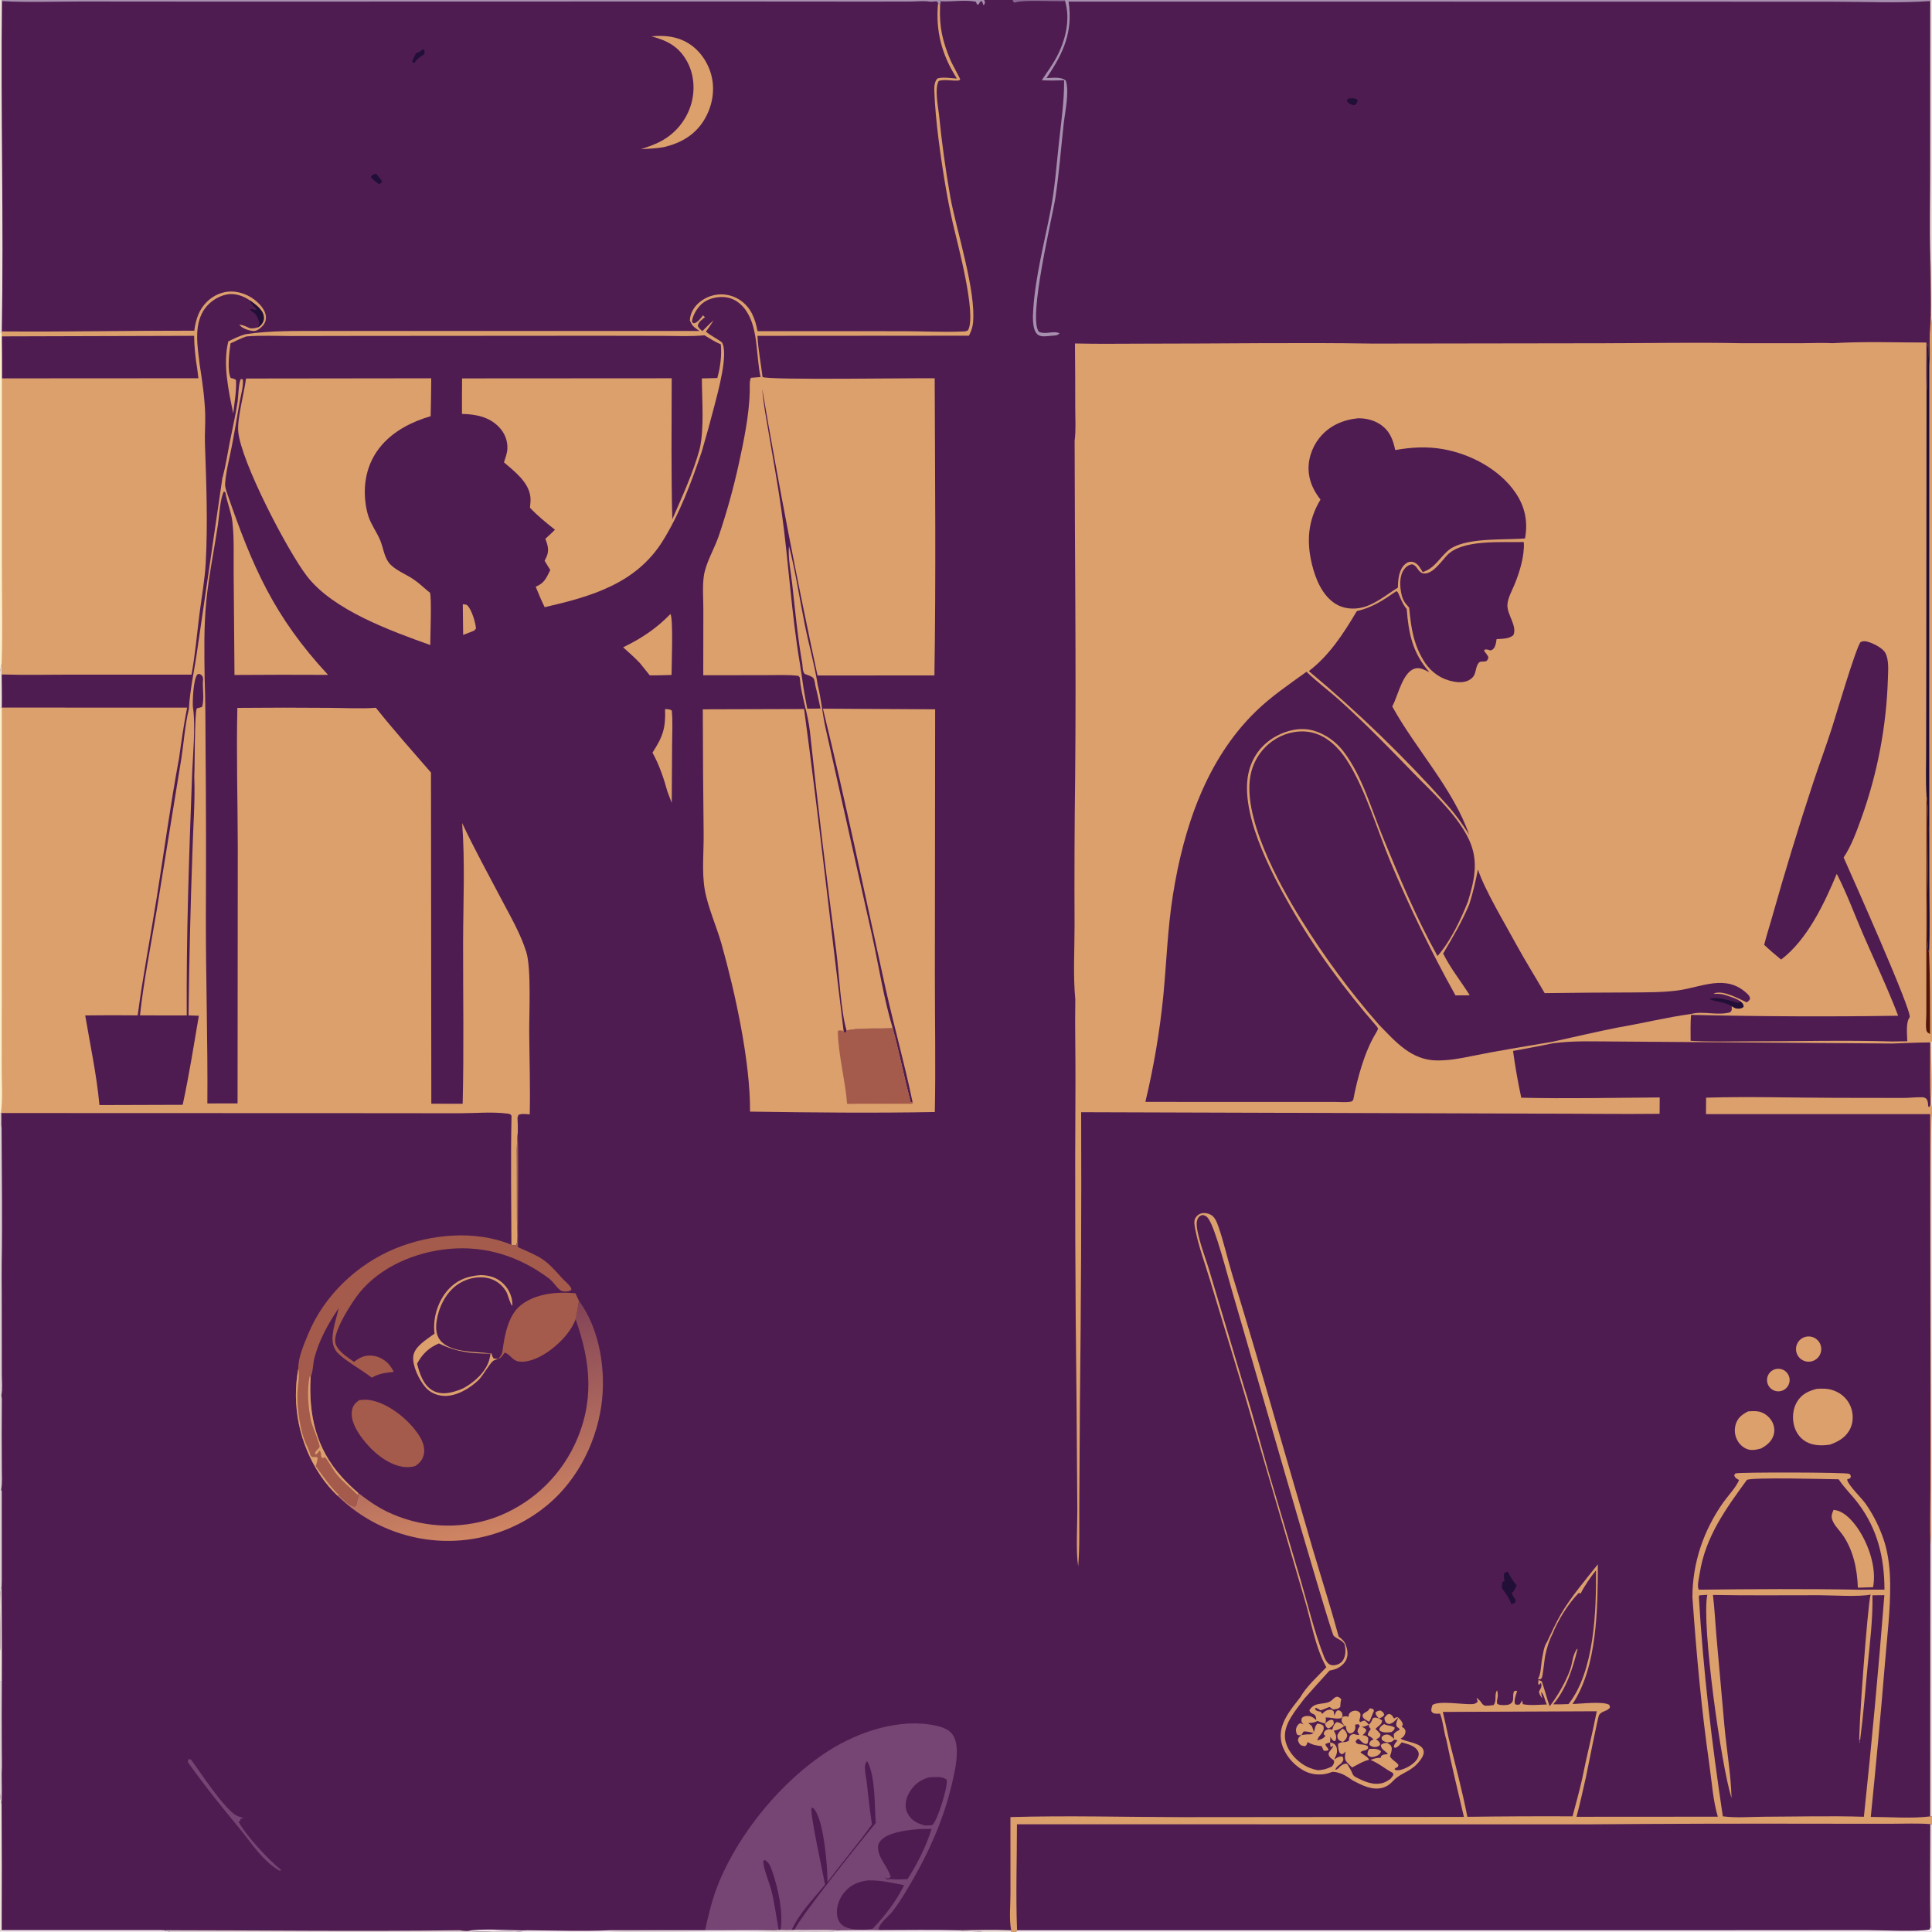 <?xml version="1.0" encoding="utf-8" ?>
<svg xmlns="http://www.w3.org/2000/svg" xmlns:xlink="http://www.w3.org/1999/xlink" width="1024" height="1024">
	<rect width="100%" height="100%" fill="#808080" stroke="none"/>
	<path fill="#4F1C51" d="M0 0L0.835 0L498.26 0L521.602 0L536.88 0L564.29 0L1023.37 0L1024 0L1024 172.019L1024 552.181L1024 587.175L1024 591.189L1024 962.528L1024 966.845L1024 1021.44L1024 1024L538.461 1024L536.042 1024L520.763 1024L445.5 1024L421.982 1024L412.006 1024L322.983 1024L277.14 1024L90.312 1024L0 1024L0 1023.36L0 950.582L0 927.818L0 891.173L0 875.017L0 777.837L0 741.105L0 728.479L0 589.879L0 375.347L0 356.016L0 200.507L0 176.5L0 0Z"/>
	<path fill="#DCA06D" d="M1023.11 135.748C1023.54 143.788 1023.47 151.862 1023.55 159.912C1023.59 163.811 1023.26 168.21 1024 172.019L1024 552.181L1024 587.175L1024 591.189L1024 962.528L1023.1 962.721L1023.16 818.257C1022.83 809.006 1023.13 799.646 1023.15 790.385L1023.22 739.564L1023.04 590.513L904.21 590.498L904.277 581.786C927.078 581.117 950.132 581.829 972.967 581.88L1008.8 581.932C1012.15 581.929 1015.57 581.471 1018.87 581.563C1019.93 581.593 1020.11 581.813 1021 582.317C1021.59 583.322 1021.85 583.971 1021.9 585.123C1021.94 586.031 1021.88 586.081 1022.39 586.899C1023.32 585.997 1023.11 585.374 1023.22 584.134C1022.76 573.631 1023.05 563.028 1023.05 552.512C1016.4 552.509 1009.73 552.9 1003.08 553.091L856.848 552.035C845.674 552.044 834.07 551.436 822.993 552.986Q812.492 555.132 801.94 557.012Q803.643 569.496 806.296 581.812C830.7 582.401 855.265 581.823 879.681 581.671L879.621 590.342C858.582 590.581 837.521 590.232 816.479 590.255L573.037 589.488Q573.296 666.618 572.368 743.743L572.045 798.227C571.975 808.82 572.315 819.688 571.458 830.245C570.186 822.218 571.051 808.604 571.015 800.057L570.559 739.497Q569.554 656.225 570.02 572.947C570.07 558.553 569.696 544.144 569.931 529.754C568.716 516.973 569.552 503.396 569.54 490.524Q569.342 450.856 569.858 411.192C570.429 352.008 569.635 292.8 569.574 233.614C570.33 227.96 569.894 221.691 569.899 215.972Q569.92 199.013 569.75 182.054C582.237 182.373 594.79 182.134 607.283 182.145C647.384 182.18 687.56 181.473 727.65 182.113L849.972 181.934C874.651 181.892 899.42 181.399 924.089 181.93L955.345 181.905C960.637 181.891 966.068 181.596 971.335 181.903C987.768 180.905 1004.57 181.542 1021.05 181.558C1021.01 190.259 1020.79 199.003 1021.1 207.698C1021.82 200.122 1021.1 192.371 1021.56 184.755C1021.61 183.86 1021.54 182.7 1022.22 182.08C1022.26 186.236 1022.27 190.389 1022.57 194.536C1023.1 188.749 1022.62 182.887 1022.79 177.078C1023.98 163.546 1022.94 149.37 1023.11 135.748Z"/>
	<path fill="#210F37" d="M1021.1 207.698C1021.82 200.122 1021.1 192.371 1021.56 184.755C1021.61 183.86 1021.54 182.7 1022.22 182.08C1022.26 186.236 1022.27 190.389 1022.57 194.536L1022.53 388.4L1022.59 466.033C1022.58 478.976 1022.99 492.043 1022.48 504.962C1019.6 501.164 1023.65 433.823 1021.08 421.722C1020.58 413.435 1020.93 404.883 1020.9 396.571L1020.98 343.224L1021.1 207.698Z"/>
	<path fill="#EDE0D8" d="M1024 591.189L1024 962.528L1023.1 962.721L1023.16 818.257C1023.81 813.59 1023.45 808.475 1023.47 803.75L1023.55 775.902C1023.58 756.977 1022.64 593.51 1024 591.189Z"/>
	<path fill="#531409" d="M1021.08 421.722C1023.65 433.823 1019.6 501.164 1022.48 504.962C1023.03 519.303 1022.9 533.73 1022.99 548.083L1021.62 547.213C1021.35 546.801 1021.14 546.553 1021.03 546.023C1020.55 543.573 1021 539.967 1021 537.402L1021.01 513.75L1021.08 421.722Z"/>
	<path fill="#EDE0D8" d="M1023.34 552.022L1024 552.181L1024 587.175C1023.75 586.204 1023.63 585.205 1023.47 584.215C1024.35 573.77 1023.42 562.542 1023.34 552.022Z"/>
	<path fill="#4F1C51" d="M692.476 356.052C698.167 361.557 704.65 366.313 710.531 371.631C723.805 383.636 736.289 396.427 748.73 409.277C758.59 419.46 770.73 430.264 777.483 442.793C784.078 455.027 781.845 465.307 777.999 477.948C774.159 487.565 768.834 498.901 761.897 506.716C750.699 486.603 741.675 464.951 732.933 443.68C726.676 428.454 722.223 411.806 712.232 398.488C708.285 393.226 702.518 389.076 696.178 387.247C689.522 385.327 682.28 386.942 676.309 390.241C669.219 394.159 664.334 400.252 662.143 408.075C656.2 429.29 673.423 462.034 683.91 480.364C696.882 503.035 712.722 524.52 729.852 544.193L730.407 545.262C730.065 546.177 729.653 546.905 729.151 547.73C723.249 557.442 719.394 571.585 717.278 582.788C716.975 583.332 717.143 583.116 716.653 583.597C715.724 584.509 708.755 584.024 706.941 584.024L607.076 584.021Q610.386 570.2 612.759 556.188Q615.132 542.175 616.557 528.035C618.285 510.079 618.835 492.162 621.677 474.309C627.319 438.869 639.254 402.725 665.565 377.103C673.845 369.04 683.174 362.802 692.476 356.052Z"/>
	<path fill="#4F1C51" d="M730.708 542.941C715.289 525.317 701.896 507.105 689.508 487.211C677.794 468.4 657.669 431.943 663.086 409.575Q663.255 408.872 663.459 408.177Q663.663 407.483 663.901 406.8Q664.14 406.117 664.412 405.447Q664.684 404.776 664.989 404.121Q665.295 403.465 665.632 402.825Q665.97 402.185 666.339 401.563Q666.709 400.941 667.109 400.338Q667.509 399.735 667.938 399.153Q668.368 398.571 668.826 398.011Q669.284 397.451 669.769 396.914Q670.255 396.378 670.767 395.866Q671.278 395.355 671.815 394.87Q672.351 394.384 672.912 393.927Q673.472 393.469 674.054 393.039Q674.636 392.61 675.24 392.211Q675.843 391.811 676.465 391.442C682.191 388.043 689.617 386.687 696.101 388.426C703.631 390.446 709.536 396.322 713.701 402.677C723.574 417.74 729.922 439.886 737.012 456.861Q752.266 493.178 771.444 527.584L778.984 527.508C774.318 520.062 768.808 513.31 764.892 505.383C769.983 496.791 774.916 488.479 778.773 479.252C780.705 473.171 782.086 467.097 783.339 460.85C786.993 471.888 797.865 489.873 803.751 500.76C808.495 509.446 813.785 517.799 818.702 526.383Q841.732 526.073 864.765 526.026C872.772 525.942 880.973 526.024 888.927 525.001C901.948 523.325 914.94 515.803 926.319 526.94C927.11 527.714 927.45 528.309 927.576 529.403C926.934 530.477 926.807 530.644 925.715 531.243C921.688 529.337 913.588 524.924 909.025 526.358C908.727 526.452 908.467 526.641 908.188 526.783C910.789 526.716 912.561 526.688 915.044 527.569C917.822 528.554 919.97 529.022 922.459 530.752C923.57 531.878 924.024 532.004 924.145 533.625C923.132 534.49 922.17 534.652 920.801 534.563C919.668 534.489 918.768 533.846 917.833 533.265C917.871 534.792 918.145 535.282 917.133 536.479C910.433 538.53 902.923 535.65 896.247 537.437C883.107 539.22 870.18 542.467 857.109 544.672C845.703 546.978 834.39 549.61 823.029 552.119C808.513 554.623 793.88 556.903 779.45 559.859C773.644 561.08 767.749 562.093 761.797 562.066C747.912 562.004 739.669 552.097 730.708 542.941Z"/>
	<path fill="#210F37" d="M917.833 533.265C913.748 530.836 909.558 531.189 905.943 529.458C910.618 527.888 916.672 530.435 921.224 531.583L922.459 530.752C923.57 531.878 924.024 532.004 924.145 533.625C923.132 534.49 922.17 534.652 920.801 534.563C919.668 534.489 918.768 533.846 917.833 533.265Z"/>
	<path fill="#4F1C51" d="M719.802 221.682C723.903 221.705 727.861 222.545 731.346 224.808C736.535 228.176 738.288 232.8 739.496 238.547C747.973 237.016 756.418 236.548 764.936 238.065C779.454 240.651 794.803 248.767 803.251 261.152C808.303 268.558 809.925 276.557 808.292 285.371C797.125 286.405 775.7 284.532 767.236 292.059C762.652 296.136 760.311 301.225 754.064 303.225C753.425 302.182 752.787 301.133 752.08 300.133C751.217 298.911 749.643 297.8 748.087 297.748C746.674 297.7 745.747 298.123 744.706 299.048C741.356 302.024 740.99 307.307 740.905 311.465C735 315.093 728.975 320.254 722.143 321.951C717.421 323.123 712.16 322.695 707.966 320.115C700.855 315.74 697.235 306.848 695.353 299.077C692.365 286.746 693.287 275.706 699.888 264.78C696.727 260.744 694.434 256.352 693.757 251.208C692.877 244.52 695.029 237.549 699.174 232.278C704.381 225.656 711.625 222.543 719.802 221.682Z"/>
	<path fill="#4F1C51" d="M935.054 500.786C936.328 495.56 938.048 490.496 939.472 485.317Q949.485 449.859 961.014 414.864C964.208 405.212 967.785 395.688 970.894 386.009C973.152 378.983 983.357 344.271 986.076 340.383C987.598 339.586 988.894 339.808 990.481 340.309C993.119 341.14 997.883 343.495 999.257 346.039C1001.32 349.865 1000.72 355.626 1000.62 359.877Q1000.47 364.564 1000.14 369.242Q999.812 373.92 999.3 378.581Q998.787 383.243 998.094 387.881Q997.4 392.519 996.526 397.126Q995.652 401.733 994.599 406.303Q993.546 410.873 992.316 415.398Q991.086 419.924 989.68 424.397Q988.274 428.871 986.695 433.287C984.166 440.274 981.335 448.348 977.157 454.474C981.215 463.693 1013.28 535.278 1012.19 539.177C1009.98 541.924 1010.87 548.303 1010.89 551.888L1003.07 552.001C977.607 551.23 951.906 551.953 926.421 551.941C916.337 551.936 906.129 552.268 896.067 551.646C896.064 547.082 895.901 542.451 896.294 537.902Q951.172 539.197 1006.06 538.367C1000.59 523.944 993.906 510.007 987.762 495.861C983.08 485.08 978.896 473.575 973.519 463.151C966.918 478.928 957.869 498.127 944.021 508.59C940.944 506.068 937.931 503.537 935.054 500.786Z"/>
	<path fill="#4F1C51" d="M807.488 287.291L807.679 287.609C808.018 294.87 805.393 303.39 802.626 310.055C801.308 313.23 799.155 317.033 798.967 320.457C798.672 325.83 804.223 331.542 802.16 336.584C799.818 338.721 796.226 338.536 793.23 338.732C793.027 340.065 792.83 341.664 792.218 342.88C791.666 343.978 791.157 344.359 790.036 344.753C788.973 344.439 788.132 344.104 787.013 344.268L786.591 344.947C787.49 346.05 788.209 347.026 788.874 348.282C788.27 352.298 785.14 349.448 783.649 351.465C781.586 354.255 782.833 357.517 779.482 359.939C776.863 361.833 773.441 361.818 770.392 361.245C764.056 360.054 759.117 356.71 755.414 351.509C749.213 342.03 747.907 333.097 746.888 322.077C746.706 321.876 746.527 321.674 746.344 321.475C744.273 319.231 743.379 317.609 742.74 314.594C741.897 310.618 741.658 305.313 744.144 301.833C745.237 300.305 746.517 299.425 748.369 299.088C750.747 299.555 751.167 301.927 752.88 303.215C753.624 303.774 754.194 303.973 755.097 303.967C759.677 303.935 764.02 297.43 766.906 294.359C775.043 285.7 796.131 287.596 807.488 287.291Z"/>
	<path fill="#4F1C51" d="M740.008 313.378C740.218 313.462 740.487 313.462 740.637 313.631C741.436 314.529 742.891 319.679 745.602 322.819C746.579 335.927 748.765 346.17 757.618 356.273L756.553 355.778C754.328 354.722 752.3 353.641 749.787 354.402C743.481 356.313 741.036 368.436 738.216 373.834C738.115 374.027 738.011 374.217 737.908 374.408C750.12 396.651 770.486 418.473 778.668 442.425C775.08 436.597 771.3 431.413 766.71 426.322Q749.776 407.354 731.502 389.674Q713.228 371.994 693.711 355.697C704.801 347.195 712.083 335.718 719.162 323.887C727.376 322.008 733.154 318.077 740.008 313.378Z"/>
	<path fill="#DCA06D" d="M100.124 375.747C100.712 364.98 103.188 354.648 104.635 344.003L117.971 252.657L118.002 253.035C119.629 246.818 120.583 240.496 121.823 234.198C123.234 227.032 124.903 219.874 125.98 212.65C126.329 210.311 126.432 202.319 127.741 200.851L128.689 201.118C129.15 204.418 127.638 209.618 127.041 212.993C125.633 220.961 124.337 228.953 122.785 236.894C121.546 243.236 119.779 249.862 119.316 256.293C119.215 257.693 119.575 258.973 119.98 260.301C120.041 260.499 120.106 260.694 120.169 260.891C133.765 300.348 145.142 326.718 173.875 357.695Q149.079 357.558 124.283 357.746L123.846 303.876C123.756 294.931 124.186 285.614 123.194 276.73C122.599 271.402 120.333 266.442 119.518 261.202L118.731 260.378C116.714 263.573 116.111 274.069 115.499 278.142C113.469 291.657 110.672 305.058 109.335 318.668C107.994 332.325 108.291 345.94 108.465 359.638C108.959 371.717 108.825 383.835 108.951 395.923Q109.341 440.889 109.11 485.856C109.077 518.866 110.157 551.843 109.912 584.86C115.244 584.846 120.583 584.781 125.914 584.83L126.032 449.342C125.989 424.665 125.242 399.849 125.803 375.19Q150.452 374.956 175.102 375.177C183.05 375.22 191.307 375.736 199.222 375.132C208.601 386.888 218.571 398.138 228.434 409.486L228.607 584.998L245.221 585.016C245.926 556.554 245.4 527.985 245.453 499.51C245.492 478.608 246.542 457.07 244.946 436.249C251.419 449.983 258.778 463.361 265.849 476.798C270.554 485.738 275.976 494.982 278.965 504.671C281.63 513.309 280.426 537.255 280.497 547.121C280.603 561.615 281.12 576.151 280.765 590.64C278.874 590.536 276.564 590.119 274.808 590.914L274.281 592.395C274.445 595.086 274.503 597.718 274.433 600.414C273.701 606.385 273.957 612.613 273.954 618.628L273.99 646.8C274 650.544 274.797 656.426 273.705 659.93C272.743 659.993 271.999 659.974 271.056 659.764C271.02 636.988 270.617 614.136 271.116 591.37C270.409 590.398 270.244 590.39 268.99 590.227C260.883 589.175 251.709 590.045 243.487 590.046L189.1 589.998L0.818 589.934L0.831 597.765C0.355 595.241 0.501 592.561 0.473 589.997L0 589.879L0 375.347L0.933 375.035L99.17 375.059C97.442 383.876 96.135 392.891 94.912 401.793C90.321 426.46 86.963 451.384 83.006 476.157C79.702 496.836 75.708 517.391 72.978 538.161Q59.069 538.008 45.159 538.189C47.802 553.859 51.271 569.91 52.7 585.712L96.828 585.575C100.225 569.909 102.696 554.162 105.391 538.368L99.928 538.18Q100.444 494.554 102.011 450.953C102.375 437.963 103.475 424.529 102.971 411.561C103.316 405.766 103.037 378.169 104.32 375.443Q105.698 375.124 107.057 374.735C108.544 370.432 107.073 364.367 107.679 359.703C107.262 358.14 107.322 358.166 105.98 357.276C105.341 357.281 104.942 357.087 104.489 357.632C102.537 359.978 101.967 371.727 102.236 374.715C103.831 384.815 102.115 400.893 101.782 411.585C100.209 453.695 98.688 496.049 98.987 538.188L74.191 538.166C76.17 519.829 79.909 501.454 82.927 483.258L96.132 401.941C97.455 393.33 98.04 384.182 100.124 375.747Z"/>
	<path fill="#FBEECB" d="M0 375.347L0.933 375.035L0.944 523.963L0.889 566.432C0.885 574.147 1.531 582.361 0.473 589.997L0 589.879L0 375.347Z"/>
	<path fill="#DCA06D" d="M497.18 1.858L498.165 2.408L498.235 3.364C497.784 14.45 499.602 22.011 503.891 32.197C504.371 33.335 508.983 41.904 508.934 42.011C508.81 42.281 508.503 42.419 508.288 42.623C505.075 43.085 500.228 41.756 497.486 42.964C495.281 47.085 497.172 55.991 497.675 60.666Q499.874 82.634 503.681 104.381C506.976 122.324 517.47 154.259 515.706 171.249C515.454 173.677 514.638 175.76 513.561 177.929L401.474 178.01C401.863 185.323 403.249 192.588 404.175 199.85C408.576 201.561 483.585 200.303 495.407 200.495C495.588 252.946 496.087 305.549 495.262 357.99L433.297 358.017Q417.009 282.387 403.988 206.126C404.613 214.126 406.152 221.905 407.482 229.805C409.773 243.412 412.303 257.07 414.213 270.729C417.992 297.737 419.433 325.12 424.009 352.011L425.126 359.471C425.827 364.902 426.811 370.239 427.854 375.612C430.194 375.594 432.542 375.617 434.88 375.534C434.028 371.55 433.223 367.548 432.209 363.601C431.998 362.482 431.849 360.915 431.405 359.883C430.778 358.427 427.95 357.824 426.512 357.193C425.363 355.878 425.44 353.686 425.277 351.992C422.795 337.972 421.466 323.835 419.907 309.694C419.181 303.115 417.597 295.991 418.181 289.419C421.689 303.095 423.793 317.461 426.601 331.319C428.729 341.823 431.781 352.531 433.407 363.076C435.351 370.827 435.919 378.751 437.705 386.545L462.401 496.692C465.877 512.612 468.449 529.32 473.13 544.911C465.257 545.478 456.311 544.545 448.689 546.139C445.669 536.161 444.699 515.568 443.25 504.231Q435.468 446.066 429.279 387.709C428.212 377.975 424.667 368.882 423.87 359.044L423.208 358.229C417.826 357.527 411.985 357.874 406.543 357.846L372.741 357.896L372.794 323.053C372.8 317.326 372.246 311.148 373.024 305.483C374.004 298.344 378.608 290.984 380.96 284.062C385.172 271.671 388.761 258.72 391.559 245.943C394.252 233.642 397.059 220.067 397.395 207.49C397.455 205.239 397.099 202.308 397.978 200.248Q400.546 200.029 403.117 199.843C400.53 188.247 402.196 172.201 394.029 162.841C391.29 159.701 387.824 157.687 383.617 157.442C379.501 157.203 374.822 158.394 371.747 161.231C369.364 163.429 366.905 167.473 366.749 170.753L367.793 171.398C370.032 170.757 371.256 168.834 372.656 167.092L372.979 167.507L373.628 168.095C373.096 168.559 372.57 169.02 372.015 169.457C370.764 170.443 370.361 171.037 369.808 172.53C370.301 174.049 371.092 174.454 372.289 175.478C374.219 173.52 376.136 171.601 378.221 169.805C376.961 171.884 375.589 173.815 374.137 175.759C376.836 178.049 379.967 179.379 382.665 181.491C386.2 187.477 380.511 207.863 378.653 215.076Q375.492 227.283 371.943 239.384C366.533 255.405 360.169 272.508 351.168 286.866C337.001 309.463 313.11 316.205 288.689 321.824C286.934 318.266 285.416 314.655 283.939 310.974C288.549 309.079 289.497 306.426 291.661 302.146L288.655 297.212Q289.209 296.145 289.702 295.049C291.206 291.623 290.283 288.879 289.055 285.553C290.826 284.039 292.479 282.385 294.157 280.769C289.524 277.087 284.947 273.434 280.897 269.102C281.057 267.284 281.331 265.301 281.135 263.482C280.276 255.509 272.737 249.927 267.119 245.038C267.85 242.76 268.793 240.311 268.917 237.909C269.144 233.524 267.482 229.438 264.44 226.305C259.147 220.852 252.118 219.542 244.864 219.386C244.794 213.115 244.892 206.833 244.916 200.561L356.008 200.494C356.004 225.403 355.669 250.38 356.335 275.278C361.586 263.049 367.455 250.612 370.893 237.733C373.334 226.827 372.043 211.897 372 200.565L380.18 200.377C381.777 194.786 382.603 188.308 382.036 182.506C378.986 181.23 376.205 179.404 373.38 177.7C366.345 178.421 359.001 178.045 351.93 178.021L318.02 177.955L190.336 178.045L154.545 178.108C146.615 178.083 138.503 177.674 130.598 178.315C127.703 179.303 124.945 180.708 122.173 181.996C121.534 186.383 120.266 196.48 122.295 200.375C123.48 200.622 124.146 200.67 125.11 201.467C125.397 207.251 124.262 213.357 123.622 219.112C121.133 207.01 118.034 193.151 121.001 180.956C124.008 179.486 126.9 178.042 130.137 177.141C143.63 175.136 156.91 175.449 170.504 175.431L215.67 175.411L370.763 175.416C368.881 174.123 367.076 173.095 366.168 170.918L365.643 169.906C365.687 167.953 366.27 166.087 367.217 164.376C369.412 160.414 373.806 157.531 378.156 156.51Q378.612 156.403 379.073 156.32Q379.534 156.237 379.999 156.178Q380.463 156.119 380.93 156.084Q381.398 156.05 381.866 156.04Q382.334 156.029 382.802 156.043Q383.271 156.058 383.737 156.096Q384.204 156.135 384.668 156.198Q385.133 156.26 385.593 156.347Q386.053 156.434 386.508 156.545Q386.963 156.656 387.412 156.79Q387.861 156.925 388.302 157.082Q388.743 157.24 389.175 157.42Q389.608 157.6 390.03 157.803Q390.452 158.006 390.863 158.23Q391.275 158.454 391.673 158.7Q392.072 158.945 392.458 159.211C398.136 163.106 400.284 169.064 401.497 175.515L478.263 175.544C488.798 175.554 499.579 176.138 510.08 175.701C511.259 175.651 512.183 175.725 513.134 174.944C517.701 166.408 507.417 128.888 505.163 118.937Q502.885 109.012 501.191 98.971C498.605 83.795 495.716 63.486 495.219 48.276C495.144 45.998 495.226 43.334 496.856 41.59C499.855 40.699 504.028 41.483 507.192 41.647C499.199 29.181 495.825 16.544 497.18 1.858Z"/>
	<path fill="#4F1C51" d="M1024 966.845L1024 1021.44L1024 1024L538.461 1024L539.057 1023.07C538.349 1004.45 538.997 985.548 539.004 966.899L841.075 966.937Q903.586 966.453 966.098 966.613L1002.64 966.629C1009.43 966.624 1016.35 966.303 1023.11 966.815L1024 966.845Z"/>
	<path fill="#EFE5EB" d="M1023.15 1021.42L1024 1021.44L1024 1024L538.461 1024L539.057 1023.07L901.816 1023.07L989.069 1023.01C996.94 1023.01 1016.48 1024 1022.66 1022.67L1023.15 1021.42Z"/>
	<path fill="#EDE0D8" d="M1024 966.845L1024 1021.44L1023.15 1021.42C1022.85 1003.23 1023.11 985.005 1023.11 966.815L1024 966.845Z"/>
	<path fill="#DCA06D" d="M921.692 784.399C920.475 783.733 919.785 783.481 919.195 782.158C919.515 781.22 919.267 781.237 920.074 780.922C921.787 780.254 978.465 780.304 980.112 781.161C980.763 781.5 980.772 781.892 981.036 782.514L980.572 783.562L979.042 784.1C979.074 784.288 979.082 784.482 979.137 784.664C980.022 787.593 986.787 794.115 988.892 797.124Q990.528 799.48 991.979 801.954Q993.43 804.428 994.687 807.006Q995.945 809.583 997.001 812.25Q998.058 814.917 998.907 817.656C1000.98 824.559 1001.76 832.164 1001.83 839.351C1001.99 853.276 1000.22 867.441 999.087 881.328C996.866 908.553 994.295 935.816 991.55 962.992C1001.78 963.017 1013.02 963.979 1023.1 962.721L1024 962.528L1024 966.845L1023.11 966.815C1016.35 966.303 1009.43 966.624 1002.64 966.629L966.098 966.613Q903.586 966.453 841.075 966.937L539.004 966.899C538.997 985.548 538.349 1004.45 539.057 1023.07L538.461 1024L536.042 1024L535.946 1023.11C534.787 1017.2 535.575 1009.67 535.568 1003.59L535.547 963.096C565.527 962.217 595.738 963.07 625.741 963.126L775.908 962.995C772.754 949.394 769.364 935.799 766.605 922.114C765.174 917.57 764.977 912.735 763.253 908.247C762.532 908.284 761.708 908.381 760.995 908.289C759.618 908.112 759.444 908.012 758.661 906.976C758.55 905.668 758.824 904.895 759.235 903.677C762.649 901.263 775.773 903.508 780.246 903.225C781.537 903.144 782.314 902.861 783.204 901.956C783.048 901.221 782.864 900.545 782.644 899.83L783.043 900.166C783.925 900.922 784.601 901.54 785.225 902.52C785.803 903.428 786.142 903.622 787.087 904.078C788.676 904.105 790.086 903.982 791.651 903.717C793.517 901.26 791.834 898.317 793.471 895.881C793.872 897.425 794.014 898.499 793.677 900.082C793.446 901.164 793.306 901.848 793.519 902.965C793.779 903.123 794.015 903.329 794.298 903.438C795.479 903.893 798.828 903.883 800.043 903.315C803.156 901.861 801.342 899.035 802.432 896.504C803.268 896.154 803.22 895.965 804.113 896.309C803.474 898.309 802.253 901.219 803.028 903.257C804.033 903.638 804.295 903.58 805.372 903.422C805.847 902.875 806.108 902.474 806.41 901.798C806.505 901.587 806.59 901.371 806.679 901.157Q806.886 902.211 807.137 903.256C811.126 904.071 815.779 903.511 819.857 903.411C818.816 901.438 818.409 898.266 816.901 896.732C816.864 897.905 817.214 899.057 817.459 900.201C816.603 898.97 815.74 897.999 815.745 896.428C815.991 896.003 816.245 895.581 816.474 895.146C817.151 893.864 817.143 893.378 816.756 892.053L816.331 892.263L815.795 893.069L815.184 892.204L815.259 892.889L815.381 890.499C815.56 890.536 815.744 890.556 815.919 890.61C816.008 890.637 817.041 891.059 817.051 891.072C817.769 892.034 820.156 901.588 821.409 904.297C825.516 899.083 829.958 891.26 832.169 885.072C833.595 881.082 833.35 877.45 835.908 873.82L836.095 874.189C833.535 884.428 830.201 895.131 823.227 903.343C825.937 903.412 828.644 903.292 831.352 903.197C845.1 885.821 846.087 853.69 845.926 832.29C843.003 835.93 839.891 840.374 837.804 844.547L836.777 844.287C831.233 849.868 825.647 858.88 822.81 866.138C821.022 869.597 819.844 873.541 819.018 877.339C818.59 879.305 817.765 888.355 817.134 889.356C816.984 889.594 816.745 889.762 816.551 889.965L815.098 890.072C816.712 887.334 816.734 883.148 817.19 880C817.787 877.167 818.193 872.743 819.859 870.443C822.293 865.469 824.549 860.227 827.35 855.46C832.741 846.28 840.271 837.45 846.895 829.117C846.79 852.247 846.709 883.207 833.464 903.172C837.919 903.033 849.578 901.629 852.923 903.571C853.109 904.171 853.51 904.685 853.105 905.252C851.782 907.104 848.763 906.81 847.492 909.122C846.889 910.218 841.326 938.242 840.581 941.924C838.973 948.936 837.46 955.992 835.577 962.935L910.479 962.886C907.921 954.326 907.291 944.374 906.023 935.511C901.779 905.861 899.111 876.271 897.011 846.409C897.068 828.232 902.934 811.114 913.393 796.275C915.584 793.166 920.654 787.74 921.692 784.399Z"/>
	<path fill="#4F1C51" d="M907.892 845.344C926.639 845.731 945.431 845.456 964.183 845.499C971.222 845.515 984.916 846.469 991.457 845.177C989.88 850.466 984.782 919.359 985.514 923.823C985.821 922.953 985.837 923.387 985.43 922.523L985.94 922.022C987.599 909.15 988.612 896.162 989.866 883.243C991.07 870.827 992.709 858.022 992.431 845.536L998.749 845.47Q994.15 904.276 987.897 962.93C970.442 962.373 952.86 962.847 935.392 962.901C928.162 962.924 920.253 963.644 913.129 962.691C907.284 923.814 902.705 885.352 900.409 846.085L900.755 845.547L904.903 845.283C901.727 860.976 912.309 936.308 917.755 952.985C917.402 940.054 915.074 927.162 913.933 914.279L909.78 867.599C909.129 860.192 908.792 852.722 907.892 845.344Z"/>
	<path fill="#4F1C51" d="M925.868 784.398C928.381 782.865 968.841 783.984 974.535 784.057C974.631 784.204 974.725 784.352 974.823 784.498C977.792 788.917 981.729 792.629 984.92 796.89C995.207 810.628 998.763 825.668 998.811 842.553C994.622 842.56 990.413 842.476 986.227 842.598C957.656 842.049 928.972 842.248 900.396 842.564C900.303 842.332 900.181 842.109 900.116 841.867C899.602 839.929 900.576 835.873 900.894 833.843C903.917 814.504 914.661 799.786 925.868 784.398Z"/>
	<path fill="#DCA06D" d="M971.828 800.272C972.274 800.332 972.722 800.385 973.162 800.48C978.034 801.535 982.249 806.467 984.923 810.471C990.505 818.831 994.723 831.147 992.769 841.242L984.71 841.516C984.376 831.83 982.377 821.91 976.817 813.786C975.041 811.19 972.397 808.733 971.231 805.802C970.394 803.697 970.969 802.213 971.828 800.272Z"/>
	<path fill="#4F1C51" d="M764.74 907.356L846.316 907.003C843.972 919.131 840.899 931.102 838.486 943.217C836.995 949.744 835.177 956.22 833.484 962.698Q805.611 962.574 777.74 962.949C775.002 949.057 771.381 935.294 767.89 921.576C766.842 916.838 765.852 912.079 764.74 907.356Z"/>
	<path fill="#DCA06D" d="M436.167 375.611L495.643 375.943L495.508 517.183C495.501 541.241 495.964 565.346 495.475 589.399C462.902 590.003 430.113 589.667 397.54 589.179C397.745 562.892 389.619 525.896 382.456 500.425C379.839 491.119 375.122 480.743 373.523 471.433C371.926 462.135 373.037 451.602 372.95 442.138Q372.554 409.047 372.509 375.954L426.183 375.8C433.858 432.556 440.13 489.589 447.122 546.441C447.367 547.209 447.143 546.812 448.008 547.486L448.672 547.062L448.689 546.139C456.311 544.545 465.257 545.478 473.13 544.911C476.645 557.863 479.244 571.045 482.616 584.023C483.401 584.26 483.051 584.288 483.666 584.092C479.466 563.667 473.708 543.49 469.203 523.112C458.333 473.945 448.176 424.513 436.167 375.611Z"/>
	<path fill="#A55B4B" d="M473.13 544.911C476.645 557.863 479.244 571.045 482.616 584.023C483.401 584.26 483.051 584.288 483.666 584.092L483.88 584.568L483.498 585.023Q466.238 584.96 448.979 585.074C448.012 572.413 444.252 558.975 444.047 546.505C445.122 545.762 445.883 546.222 447.122 546.441C447.367 547.209 447.143 546.812 448.008 547.486L448.672 547.062L448.689 546.139C456.311 544.545 465.257 545.478 473.13 544.911Z"/>
	<path fill="#DCA06D" d="M102.972 175.275C103.805 169.389 105.332 164.219 109.696 159.934C113.184 156.51 117.916 154.411 122.836 154.509C128.518 154.621 134.17 157.434 137.922 161.667C139.694 163.668 141.197 166.227 140.92 168.997C140.691 171.289 139.21 172.968 137.438 174.299C136.087 175.314 134.975 175.621 133.301 175.344C131.211 174.997 128.097 173.845 126.83 172.102C128.38 172.164 129.598 172.724 131.006 173.308C132.475 174.224 133.871 174.189 135.534 173.814C135.959 173.718 136.379 173.616 136.793 173.482C137.469 172.991 138.118 172.531 138.641 171.87C139.687 170.551 140.031 169.209 139.772 167.522C139.228 163.983 135.119 161.162 132.429 159.204C128.877 156.777 124.352 155.2 120.012 156.109C115.031 157.152 110.31 160.489 107.706 164.848C102.716 173.204 104.774 184.014 105.815 193.121C107.149 201.671 108.478 210.703 108.752 219.36C108.918 224.585 108.441 229.804 108.624 235.052C109.354 255.953 110.178 277.358 109.045 298.24C108.551 307.34 106.873 316.313 105.73 325.346C104.376 336.057 103.473 346.965 101.501 357.58L37.25 357.57C25.145 357.572 12.977 357.867 0.882 357.473L0.854 351.81C0.499 353.213 0.149 354.571 0 356.016L0 200.507L0 176.5L0.783 176.502L0.948 175.665C34.943 175.94 68.971 175.211 102.972 175.275Z"/>
	<path fill="#4F1C51" d="M0.92 178.284L102.886 177.992C102.956 183.936 103.599 189.807 104.564 195.669L105.16 200.481L0.993 200.54C1.05 193.124 0.948 185.7 0.92 178.284Z"/>
	<path fill="#FBEECB" d="M0 176.5L0.783 176.502L0.92 178.284C0.948 185.7 1.05 193.124 0.993 200.54L1.001 299.232C0.999 316.709 1.452 334.349 0.854 351.81C0.499 353.213 0.149 354.571 0 356.016L0 200.507L0 176.5Z"/>
	<path fill="#764573" d="M373.694 1023.06C375.548 1014.77 377.436 1006.7 380.603 998.784C391.452 971.652 414.462 943.734 439.012 928.043C455.09 917.768 477.08 910.397 496.293 914.69C499.565 915.421 503.173 916.682 505.089 919.622C509.468 926.338 505.775 940.347 504.032 947.512C499.374 966.658 490.763 984.98 480.587 1001.77C478.214 1005.69 475.683 1009.83 472.815 1013.38C470.864 1015.8 466.195 1019.34 465.666 1022.36L466.443 1023.01Q455.971 1022.91 445.501 1023.1L444.665 1023.17C436.857 1022.78 428.916 1023.11 421.083 1022.99L419.547 1023.05C417.612 1023.12 415.661 1023.03 413.725 1022.99L412.775 1023.04L410.171 1023.14C398.041 1022.84 385.836 1023.15 373.694 1023.06Z"/>
	<path fill="#4F1C51" d="M462.161 966.98C461.085 959.883 460.271 952.88 459.522 945.749C459.213 942.798 458.446 939.691 458.431 936.742C458.425 935.582 458.763 934.695 459.283 933.681L459.718 933.633C464.055 941.489 463.485 957.212 464.16 966.268L464.213 966.016L465.018 966.071L464.276 966.093C458.134 973.422 423.131 1017.06 421.083 1022.99L419.547 1023.05C423.767 1013.75 431.012 1006.67 437.311 998.85C436.316 993.488 429.152 961.013 430.139 958.22L430.865 958.133C435.815 962.432 437.759 982.323 438.258 989.269Q438.528 993.397 438.586 997.533C446.276 987.227 454.662 977.41 462.161 966.98Z"/>
	<path fill="#4F1C51" d="M412.775 1023.04C411.387 1015.82 410.575 1008.61 408.704 1001.48C407.632 997.392 404.381 989.899 404.594 986.252L405.292 985.862C407.638 986.968 408.466 989.453 409.275 991.764C412.442 1000.8 415.198 1013.42 413.725 1022.99L412.775 1023.04Z"/>
	<path fill="#4F1C51" d="M459.936 996.679C466.248 996.391 473.019 998.023 479.193 999.173C475.229 1007.37 468.904 1015.65 462.593 1022.19C462.509 1022.23 462.429 1022.28 462.34 1022.3C458.146 1023.04 450.793 1023.19 447.098 1020.82C445.126 1019.56 444.023 1017.54 443.694 1015.26C443.083 1011.01 444.724 1006.42 447.39 1003.14C450.747 999.011 454.799 997.316 459.936 996.679Z"/>
	<path fill="#4F1C51" d="M484.562 969.7C487.504 969.256 490.774 969.427 493.763 969.342C490.919 978.538 486.213 987.856 481.014 995.958C478.336 996.142 475.808 996.201 473.123 996.012C472.232 995.907 471.61 995.879 470.714 996.052C470.469 996.1 470.228 996.163 469.984 996.218L469.284 994.939L469.13 995.643C470.382 995.536 471.202 995.778 472.06 994.797C470.67 989.483 465.986 985.605 465.385 979.884C465.218 978.294 465.639 976.87 466.701 975.658C470.467 971.361 479.207 970.27 484.562 969.7Z"/>
	<path fill="#4F1C51" d="M492.388 942.052C494.976 941.947 498.838 941.408 501.101 942.842C501.738 943.246 501.754 943.103 501.824 943.752C502.246 947.668 496.999 964.285 494.404 967.091C493.859 967.68 490.926 967.508 490.007 967.535C488.683 967.1 487.324 966.674 486.079 966.041C483.367 964.665 481.159 962.315 480.348 959.338C479.442 956.01 480.492 952.53 482.218 949.653C484.587 945.705 488.007 943.241 492.388 942.052Z"/>
	<path fill="#A55B4B" d="M274.433 600.414C274.961 620.569 274.396 640.839 274.513 661.013C287.079 666.636 288.501 666.815 297.795 677.332C299.251 678.98 301.73 680.796 302.687 682.727C302.778 682.91 302.83 683.11 302.901 683.302C302.144 684.373 302.027 684.234 300.784 684.439C299.515 684.648 298.085 684.632 297.019 683.846C294.755 682.174 293.305 679.366 290.889 677.559C275.377 665.958 257.491 660.141 238.003 661.936C220.359 663.561 201.908 671.206 190.527 685.167C186.692 689.871 176.962 704.997 177.646 711.102C178.096 715.117 182.477 718.153 185.503 720.328Q186.576 721.109 187.668 721.864C190.648 719.394 193.533 718.123 197.48 718.548C200.933 718.92 204.573 721.007 206.658 723.782C207.439 724.822 208.109 725.969 208.733 727.108C204.409 727.612 200.873 727.932 197.045 730.188C192.133 726.244 181.75 720.555 178.421 716.409C177.143 714.817 176.445 712.879 176.286 710.85C175.857 705.368 178.348 698.639 179.551 693.301C173.992 701.427 169.133 710.214 166.616 719.81C165.893 722.564 165.892 727.489 164.622 729.834C163.551 749.99 167.403 767.651 181.283 782.977C183.915 785.883 186.819 788.673 189.795 791.228L189.666 792.376L190.154 792.897L189.955 793.381C189.384 794.803 189.06 795.948 188.905 797.471L188.137 798.49C184.773 798.23 182.299 794.347 179.593 792.45L178.998 792.855Q176.394 790.396 174.082 787.66Q171.77 784.925 169.778 781.948Q168.748 780.407 167.794 778.818Q166.84 777.229 165.963 775.596Q165.087 773.963 164.29 772.289Q163.494 770.616 162.779 768.906Q162.064 767.196 161.432 765.453Q160.8 763.711 160.253 761.94Q159.707 760.169 159.246 758.373Q158.785 756.578 158.411 754.763Q158.038 752.947 157.752 751.116Q157.467 749.285 157.27 747.442Q157.073 745.599 156.965 743.748Q156.857 741.898 156.839 740.044Q156.82 738.191 156.891 736.339Q156.962 734.487 157.123 732.64Q157.283 730.794 157.532 728.957Q157.781 727.121 158.119 725.298C157.893 719.661 161.308 712.023 163.454 706.846C171.835 686.625 189.306 670.039 209.445 661.773C228.192 654.079 252.012 651.785 271.056 659.764C271.999 659.974 272.743 659.993 273.705 659.93C274.797 656.426 274 650.544 273.99 646.8L273.954 618.628C273.957 612.613 273.701 606.385 274.433 600.414Z"/>
	<path fill="#DCA06D" d="M189.666 792.376C185.963 788.722 181.716 785.423 178.437 781.368C176.098 778.475 174.583 775.04 172.167 772.187L171.108 772.881C169.46 772.178 170.722 769.799 169.362 768.787C168.77 769.616 168.263 770.274 167.467 770.913L166.938 770.31C167.29 768.724 169.223 767.792 169.398 766.876C169.668 765.466 165.458 755.665 164.938 753.386C163.314 746.259 162.558 736.353 164.22 729.177L164.622 729.834C163.551 749.99 167.403 767.651 181.283 782.977C183.915 785.883 186.819 788.673 189.795 791.228L189.666 792.376Z"/>
	<path fill="#DCA06D" d="M158.119 725.298C158.879 729.081 157.884 733.633 157.673 737.504C157.481 741.022 157.685 744.541 158.079 748.039C158.652 753.121 159.577 758.467 161.368 763.274C162.413 766.079 163.971 768.443 164.539 771.422L165.508 772.309C166.684 772.227 167.271 772.069 168.37 772.513C168.308 774.166 167.75 775.539 167.374 777.118C171.162 782.441 174.926 787.846 179.593 792.45L178.998 792.855Q176.394 790.396 174.082 787.66Q171.77 784.925 169.778 781.948Q168.748 780.407 167.794 778.818Q166.84 777.229 165.963 775.596Q165.087 773.963 164.29 772.289Q163.494 770.616 162.779 768.906Q162.064 767.196 161.432 765.453Q160.8 763.711 160.253 761.94Q159.707 760.169 159.246 758.373Q158.785 756.578 158.411 754.763Q158.038 752.947 157.752 751.116Q157.467 749.285 157.27 747.442Q157.073 745.599 156.965 743.748Q156.857 741.898 156.839 740.044Q156.82 738.191 156.891 736.339Q156.962 734.487 157.123 732.64Q157.283 730.794 157.532 728.957Q157.781 727.121 158.119 725.298Z"/>
	<defs>
		<linearGradient id="gradient_0" gradientUnits="userSpaceOnUse" x1="241.463" y1="706.254" x2="264.405" y2="811.737">
			<stop offset="0" stop-color="#844457"/>
			<stop offset="1" stop-color="#CF8562"/>
		</linearGradient>
	</defs>
	<path fill="url(#gradient_0)" d="M306.841 689.452C318.048 704.547 321.367 726.949 318.694 745.186C315.572 766.497 304.478 787.147 287.068 800.126Q286.252 800.739 285.421 801.332Q284.589 801.925 283.744 802.497Q282.898 803.069 282.039 803.62Q281.18 804.172 280.307 804.701Q279.434 805.231 278.548 805.739Q277.663 806.247 276.765 806.733Q275.867 807.219 274.958 807.683Q274.048 808.147 273.127 808.588Q272.206 809.029 271.275 809.447Q270.344 809.865 269.402 810.26Q268.461 810.655 267.51 811.027Q266.559 811.399 265.599 811.747Q264.64 812.095 263.672 812.419Q262.703 812.744 261.728 813.044Q260.752 813.344 259.769 813.62Q258.786 813.897 257.797 814.148Q256.807 814.4 255.812 814.627Q254.816 814.855 253.816 815.057Q252.815 815.26 251.81 815.438Q250.804 815.615 249.795 815.768Q248.786 815.921 247.773 816.049Q246.76 816.177 245.744 816.28Q244.728 816.383 243.71 816.461Q242.692 816.539 241.673 816.592Q240.653 816.644 239.633 816.672Q238.612 816.699 237.591 816.701Q236.57 816.704 235.549 816.681Q234.529 816.658 233.509 816.609Q232.489 816.561 231.471 816.488Q230.452 816.415 229.436 816.316Q228.42 816.218 227.407 816.094Q226.393 815.971 225.383 815.822Q223.756 815.583 222.139 815.28Q220.523 814.978 218.92 814.612Q217.316 814.246 215.728 813.817Q214.141 813.389 212.571 812.899Q211.001 812.408 209.452 811.857Q207.903 811.305 206.376 810.693Q204.85 810.081 203.348 809.41Q201.847 808.738 200.373 808.009Q198.9 807.279 197.455 806.492Q196.011 805.705 194.599 804.862Q193.187 804.019 191.809 803.121Q190.431 802.223 189.09 801.272Q187.748 800.321 186.445 799.318Q185.142 798.315 183.879 797.262Q182.616 796.208 181.395 795.106Q180.174 794.004 178.998 792.855L179.593 792.45C182.299 794.347 184.773 798.23 188.137 798.49L188.905 797.471C189.06 795.948 189.384 794.803 189.955 793.381L190.154 792.897L189.666 792.376L189.795 791.228C194.599 794.974 199.509 798.434 204.989 801.133Q206.628 801.928 208.305 802.641Q209.981 803.355 211.69 803.986Q213.399 804.617 215.137 805.164Q216.875 805.711 218.638 806.172Q220.4 806.633 222.183 807.007Q223.966 807.382 225.766 807.669Q227.565 807.956 229.376 808.154Q231.187 808.353 233.005 808.463Q234.824 808.573 236.646 808.594Q238.468 808.615 240.288 808.547Q242.109 808.479 243.924 808.322Q245.739 808.165 247.544 807.919Q249.35 807.674 251.141 807.341Q252.932 807.007 254.705 806.587Q256.478 806.167 258.228 805.66Q259.978 805.153 261.701 804.562Q263.436 803.94 265.14 803.235Q266.843 802.53 268.51 801.742Q270.176 800.955 271.803 800.087Q273.429 799.219 275.011 798.273Q276.594 797.327 278.128 796.305Q279.662 795.284 281.145 794.188Q282.628 793.093 284.055 791.927Q285.483 790.76 286.852 789.526Q288.221 788.291 289.529 786.992Q290.836 785.692 292.079 784.33Q293.321 782.969 294.496 781.548Q295.671 780.127 296.775 778.651Q297.879 777.175 298.91 775.647Q299.941 774.119 300.896 772.542Q301.852 770.965 302.729 769.344Q303.607 767.723 304.404 766.061C315.175 743.43 313.266 722.202 305.072 699.265C305.794 696.018 306.303 692.734 306.841 689.452Z"/>
	<path fill="#A55B4B" d="M264.023 720.263C264.058 720.208 264.084 720.146 264.127 720.098C265.298 718.794 266.074 717.943 266.316 716.143C267.402 708.089 269.216 697.331 275.867 691.918C283.688 685.551 295.369 684.521 304.996 685.479L306.841 689.452C306.303 692.734 305.794 696.018 305.072 699.265C302.1 707.404 293.018 715.794 285.268 719.478C282.125 720.972 277.364 722.5 273.888 721.358C271.438 720.553 269.742 717.384 267.484 716.935L267.1 717.476C266.17 718.762 265.599 719.734 264.023 720.263Z"/>
	<path fill="#DCA06D" d="M254.721 675.835C259.522 675.892 263.688 677.192 267.112 680.732Q267.661 681.296 268.152 681.912Q268.643 682.528 269.069 683.19Q269.496 683.852 269.855 684.553Q270.213 685.254 270.5 685.988Q270.787 686.721 271 687.479Q271.212 688.237 271.348 689.013Q271.484 689.789 271.542 690.574Q271.6 691.36 271.579 692.147C270.341 691.21 269.267 686.112 268.223 684.412C265.918 680.658 262.475 678.135 258.127 677.309C252.596 676.257 246.565 677.847 242.056 681.148C236.146 685.473 232.441 693.05 231.418 700.225C230.923 703.693 231 707.437 233.257 710.317C238.699 717.264 252.616 716.26 260.575 717.424C260.785 718.571 260.971 719.133 261.709 720.042L264.023 720.263C263.275 720.506 262.108 720.786 261.448 721.248C259.461 722.64 256.109 728.999 253.72 731.344C249.159 735.821 241.946 740.124 235.395 739.851C231.495 739.689 227.925 738.132 225.388 735.155C222.158 731.365 218.448 723.863 219.057 718.836C219.7 713.536 226.41 709.795 230.331 706.833C230.273 706.393 230.225 705.952 230.187 705.51C229.547 698.053 232.242 689.703 237.149 684.002C241.814 678.582 247.75 676.275 254.721 675.835Z"/>
	<path fill="#4F1C51" d="M232.601 712.044C242.028 716.629 249.632 717.399 259.99 717.447C259.774 718.673 259.576 719.977 259.196 721.167C257.163 727.533 251.362 732.58 245.706 735.743Q243.293 736.863 240.732 737.581C236.894 738.698 232.711 739.031 229.151 736.898C224.242 733.955 222.414 728.009 221.065 722.801C223.767 717.681 227.282 714.324 232.601 712.044Z"/>
	<path fill="#A78FAF" d="M564.29 0L1023.37 0L1023.09 0.563C1006.14 1.759 988.586 0.899 971.584 0.91L874.22 0.869L566.369 0.843C568.726 17.058 563.664 28.076 554.673 41.369C557.718 41.338 562.61 40.527 564.914 42.755C566.841 48.876 564.482 59.285 563.776 65.663C562.332 78.715 561.333 91.805 559.381 104.796C557.887 114.739 544.595 169.29 550.693 175.902C554.321 177.462 558.173 175.118 561.629 176.654C560.266 178.012 559.211 177.763 557.336 177.959C555.179 178.131 551.915 178.813 550.084 177.388C546.918 174.924 547.412 167.443 547.658 163.77C548.834 146.2 553.567 128.618 556.863 111.339C559.091 99.658 559.941 87.814 561.216 76.007C562.422 64.832 564.085 53.798 564.001 42.525C560.031 42.688 556.142 42.764 552.174 42.534C554.824 38.407 557.765 34.538 560.068 30.183C564.694 21.435 567.488 10.31 564.512 0.574L564.29 0Z"/>
	<path fill="#A78FAF" d="M0.835 0L498.26 0L498.554 0.676L498.235 3.364L498.165 2.408L497.18 1.858L496.857 0.878C496.018 0.668 496.352 0.679 495.514 0.745C494.513 0.824 493.593 0.987 492.592 0.831C489.495 0.35 485.797 0.804 482.626 0.811L459.726 0.845L378.861 0.785L118.679 0.853L42.92 0.793C29.022 0.8 14.885 1.37 1.028 0.59L0.835 0Z"/>
	<path fill="#DDCFD1" d="M0 589.879L0.473 589.997C0.501 592.561 0.355 595.241 0.831 597.765C0.913 622.039 1.294 646.384 0.884 670.652C0.89 675.829 0.831 681.018 0.919 686.194L0.96 728.764C0.972 732.159 1.397 736.229 0.714 739.524L0.971 741.386Q0.823 759.779 0.963 778.172C0.946 781.91 1.283 786.09 0.578 789.747L0.926 790.16L0.946 826.927L0.953 837.434L0.848 841.146C-0.95 843.987 0.901 869.024 0 875.017L0 777.837L0 741.105L0 728.479L0 589.879Z"/>
	<path fill="#EDE0D8" d="M0 0L0.835 0L1.028 0.59C0.294 58.928 2.03 117.343 0.948 175.665L0.783 176.502L0 176.5L0 0Z"/>
	<path fill="#EFE5EB" d="M279.523 1023.08C294.04 1023.18 308.738 1023.73 323.235 1023.08L373.694 1023.06C385.836 1023.15 398.041 1022.84 410.171 1023.14L412.775 1023.04L413.725 1022.99C415.661 1023.03 417.612 1023.12 419.547 1023.05L421.083 1022.99C428.916 1023.11 436.857 1022.78 444.665 1023.17C437.467 1024.9 429.342 1022.89 421.982 1024L412.006 1024L322.983 1024L277.14 1024C267.545 1022.6 257.519 1024.4 247.858 1023.47C254.342 1022.06 269.553 1023.01 276.841 1023.19L279.523 1023.08Z"/>
	<path fill="#DDCFD1" d="M421.083 1022.99C428.916 1023.11 436.857 1022.78 444.665 1023.17C437.467 1024.9 429.342 1022.89 421.982 1024L412.006 1024L322.983 1024C329.957 1022.72 338.421 1023.52 345.585 1023.52C367.001 1023.51 388.825 1024.72 410.18 1023.51L410.171 1023.14L412.775 1023.04L413.725 1022.99C415.661 1023.03 417.612 1023.12 419.547 1023.05L421.083 1022.99Z"/>
	<path fill="#EDE0D8" d="M1023.37 0L1024 0L1024 172.019C1023.26 168.21 1023.59 163.811 1023.55 159.912C1023.47 151.862 1023.54 143.788 1023.11 135.748C1022.7 120.455 1023.06 105.054 1023.06 89.746L1023.09 0.563L1023.37 0Z"/>
	<path fill="#DDCFD1" d="M86.676 1023.06C138.647 1023.1 190.674 1023.75 242.638 1023.09L243.387 1023.08C244.894 1023.3 246.327 1023.52 247.858 1023.47C257.519 1024.4 267.545 1022.6 277.14 1024L90.312 1024C89.09 1023.8 87.871 1023.39 86.676 1023.06Z"/>
	<path fill="#EFE5EB" d="M0.881 1022.99L47.77 1022.98L53.739 1023L85.146 1022.98L86.676 1023.06C87.871 1023.39 89.09 1023.8 90.312 1024L0 1024L0 1023.36L0.881 1022.99Z"/>
	<path fill="#EFE5EB" d="M466.443 1023.01C480.356 1023 494.317 1022.75 508.224 1023.09C512.385 1023.86 516.607 1023.31 520.763 1024L445.5 1024L421.982 1024C429.342 1022.89 437.467 1024.9 444.665 1023.17L445.501 1023.1Q455.971 1022.91 466.443 1023.01Z"/>
	<path fill="#EDE0D8" d="M0 950.582C0.192 952.489 0.306 954.466 0.839 956.31Q1.061 989.65 0.881 1022.99L0 1023.36L0 950.582Z"/>
	<path fill="#DDCFD1" d="M0 891.173L0.962 891.315Q0.844 909.282 0.948 927.248C0.931 931.416 1.138 935.712 0.872 939.864L0.952 949.241L0.839 956.31C0.306 954.466 0.192 952.489 0 950.582L0 927.818L0 891.173Z"/>
	<path fill="#210F37" d="M132.429 159.204C135.119 161.162 139.228 163.983 139.772 167.522C140.031 169.209 139.687 170.551 138.641 171.87C138.118 172.531 137.469 172.991 136.793 173.482L137.526 171.229C136.973 169.241 136.064 166.699 134.25 165.544C133.184 164.866 133.88 165.564 132.895 164.457C132.72 164.26 132.559 164.051 132.392 163.848C133.163 163.771 133.751 163.86 134.497 164.038C135.664 164.316 135.1 164.376 136.13 163.968C134.932 162.796 133.51 161.582 132.793 160.043C132.664 159.767 132.55 159.484 132.429 159.204Z"/>
	<path fill="#EDE0D8" d="M0 875.017C0.901 869.024 -0.95 843.987 0.848 841.146L0.995 876.976L0.962 891.315L0 891.173L0 875.017Z"/>
	<path fill="#A78FAF" d="M498.26 0L521.602 0L522.074 1.064C521.883 1.992 521.988 2.083 521.283 2.789C521.055 2.093 520.806 1.424 520.521 0.75L519.795 0.613L518.509 2.461L517.823 2.344L517.232 0.923C511.547 -0.27 504.492 1.055 498.554 0.676L498.26 0Z"/>
	<path fill="#EDE0D8" d="M508.224 1023.09C517.427 1023 526.754 1022.7 535.946 1023.11L536.042 1024L520.763 1024C516.607 1023.31 512.385 1023.86 508.224 1023.09Z"/>
	<path fill="#8B6994" d="M536.88 0L564.29 0L564.512 0.574C558.666 0.851 542.701 -0.151 538.307 1.219C538.134 1.273 537.966 1.344 537.796 1.406L536.842 0.652L536.88 0Z"/>
	<path fill="#EDE0D8" d="M0 356.016C0.149 354.571 0.499 353.213 0.854 351.81L0.882 357.473C0.905 363.315 1.075 369.197 0.933 375.035L0 375.347L0 356.016Z"/>
	<path fill="#DCA06D" d="M130.395 200.622L228.566 200.503Q228.503 210.544 228.257 220.583C218.438 223.456 208.811 228.287 202.092 236.189C195.235 244.253 192.612 254.252 193.526 264.709C193.791 267.742 194.327 270.851 195.293 273.743C196.799 278.251 199.767 282.102 201.556 286.474C203.228 290.563 203.666 295.864 206.879 299.148C210.024 302.363 215.113 304.383 218.891 306.877C221.642 308.693 224.167 311.061 226.683 313.191L227.873 314.114C228.874 316.425 228.052 337.378 228.051 341.887C207.102 334.36 176.658 323.467 162.719 305.407C152.415 292.057 127.758 244.783 126.273 228.763C125.636 221.884 129.409 208.488 130.395 200.622Z"/>
	<path fill="#DCA06D" d="M658.795 736.149L641.389 678.725C638.714 669.804 635.177 660.436 633.46 651.301C633.129 649.539 632.651 647.27 633.572 645.612Q633.81 645.18 634.125 644.8Q634.44 644.421 634.821 644.107Q635.201 643.793 635.634 643.556Q636.067 643.319 636.536 643.168C638.244 642.635 640.699 643.12 642.178 644.125C644.055 645.401 644.972 647.843 645.701 649.899C648.679 658.292 650.558 667.188 653.17 675.722Q665.01 714.328 676.082 753.16L695.896 821.373C700.451 836.716 705.332 851.979 709.532 867.424C711.01 868.561 712.027 869.419 712.966 871.044C714.09 873.776 714.773 876.653 713.598 879.51C712.705 881.681 710.387 883.608 708.25 884.482C707.109 884.948 705.852 885.185 704.654 885.46C700.246 890.354 695.784 895.211 691.45 900.17C687.007 906.22 679.873 913.937 681.178 921.981C682.027 927.213 685.748 931.808 690.003 934.768C692.608 936.58 695.396 937.684 698.507 938.274C701.367 938.118 703.429 937.519 706.008 936.235C706.937 934.844 707.155 934.737 707.067 933.094C706.38 932.573 705.405 931.964 704.873 931.295C702.722 928.592 706.242 927.688 706.652 925.165L705.677 925.906L705.124 925.75L704.986 923.521C706.292 923.839 706.987 923.936 707.857 925.081C708.686 926.171 708.823 928.04 708.498 929.346C708.219 930.468 707.565 931.441 707.255 932.547C708.528 931.663 709.375 931.095 710.964 930.886L711.818 931.352C712.049 932.683 712.179 932.916 711.306 934.069C710.075 935.696 708.244 936.028 707.733 938.179C707.994 938.049 708.258 937.924 708.517 937.791C709.245 937.418 709.366 937.278 709.899 936.639C710.513 935.903 712.021 934.917 713.012 934.821C713.344 934.789 713.677 934.856 714.009 934.873C714.994 936.538 716.107 938.199 716.809 940.003C717.129 940.824 717.419 941.1 718.086 941.648C722.684 944.096 727.942 946.607 733.245 944.901C734.607 944.463 735.78 943.668 736.955 942.873C737.603 942.18 738.071 941.492 738.566 940.683L738.239 939.693C736.683 938.888 735.266 938.003 733.818 937.017C731.388 935.392 729.108 933.914 726.402 932.773C728.098 932.104 729.958 931.538 731.784 931.762L731.94 930.889C733.082 929.721 734.017 929.928 735.608 929.746C735.004 928.785 734.187 928.408 733.401 927.666C732.426 926.747 731.935 926.244 731.899 924.896C732.94 923.919 733.74 923.914 735.099 923.718C736.264 924.434 737.217 924.738 737.578 926.206C737.919 927.593 737.12 929.561 736.714 930.898C737.874 933.007 739.856 933.537 741.194 935.417C740.931 937.455 739.796 936.269 739.103 937.832C740.154 938.47 741.354 938.332 742.524 938.028C745.552 937.244 750.175 934.65 751.495 931.645C751.992 930.512 752.185 929.405 751.606 928.257C750.022 925.122 745.979 924.412 742.925 923.473C741.829 924.854 741.145 925.848 739.436 926.419L738.76 925.982C738.969 924.266 739.64 923.802 740.746 922.458L739.078 921.979C737.771 923.319 737.277 923.387 735.384 923.485C734.424 923.231 733.429 923.067 732.685 922.363C732.188 921.893 732.326 921.364 732.279 920.727C733.164 919.76 733.54 919.461 734.948 919.343C736.555 919.209 737.838 920.676 738.923 921.669C738.831 920.86 738.773 920.046 738.706 919.234C739.577 917.848 740.283 917.659 741.712 916.914L741.772 916.303L740.297 915.138C739.602 913.396 740.519 912.074 741.137 910.369C742.32 911.667 743.132 912.239 743.505 913.979L743.01 915.288C744.27 915.915 744.278 916.043 744.935 917.306C744.938 918.569 744.719 919.37 743.888 920.369C743.519 920.814 742.789 921.237 742.329 921.548C742.596 921.678 742.861 921.811 743.129 921.937C746.232 923.406 753.363 923.894 754.477 927.689C755.035 929.588 753.784 931.539 752.708 932.997C748.148 939.174 742.826 939.302 738.641 943.638C736.946 945.46 735.334 946.824 732.894 947.519C727.287 949.118 721.772 946.196 716.951 943.642C714.06 941.61 711.599 939.95 708.077 939.272L706.357 939.082C704.579 939.682 702.937 940.251 701.063 940.439C696.09 940.821 692.309 939.675 688.258 936.683C683.638 933.27 679.777 927.905 678.94 922.134C677.68 913.446 684.278 905.929 689.215 899.52C692.438 893.814 698.496 888.432 702.997 883.675C697.022 873.058 694.984 859.313 691.455 847.659L658.795 736.149Z"/>
	<path fill="#4F1C51" d="M659.494 735.518L641.449 675.023C639.26 667.417 636.035 659.64 634.578 651.885C634.238 650.074 633.962 647.539 634.876 645.833C635.494 644.679 636.109 644.376 637.302 643.952C638.985 644.251 639.62 644.669 640.592 646.095C644.358 651.62 650.505 675.789 652.94 683.953C658.076 701.174 705.135 865.546 706.922 867.093C708.829 868.743 710.864 869.05 712.584 871.263C713.249 873.708 713.367 876.645 712.326 879.001C711.623 880.596 710.441 881.683 708.793 882.256C707.347 882.758 705.686 882.861 704.377 881.954C703.19 881.131 702.304 879.389 701.78 878.085C696.806 865.684 693.002 849.798 689.145 836.724L672.374 780.122C668.102 765.268 664.206 750.234 659.494 735.518Z"/>
	<path fill="#A55B4B" d="M190.41 742.079C192.235 741.935 194.089 741.765 195.908 742.055C205.544 743.591 215.73 751.745 221.226 759.51C223.459 762.666 225.492 766.697 224.659 770.671C224.035 773.655 222.588 775.33 220.127 777.012C218.082 777.658 215.608 777.775 213.495 777.437C204.775 776.042 196.699 768.775 191.651 761.894C188.725 757.905 185.659 752.591 186.582 747.483C187.059 744.847 188.317 743.621 190.41 742.079Z"/>
	<path fill="#DCA06D" d="M962.857 736.129C965.905 735.918 968.78 735.9 971.702 736.922C975.779 738.347 979.072 741.259 980.768 745.254C982.341 748.956 982.438 753.357 980.744 757.035C978.598 761.693 974.631 763.946 970.044 765.651C965.758 766.357 960.957 766.309 957.118 764.068C953.959 762.225 951.828 759.133 950.906 755.625C949.819 751.485 950.237 746.692 952.47 742.99C954.923 738.921 958.442 737.297 962.857 736.129Z"/>
	<path fill="#DCA06D" d="M345.274 19.254C352.16 18.622 358.709 19.205 364.783 22.902C370.973 26.669 375.416 33.25 377.12 40.251C379.079 48.298 377.39 56.804 373.065 63.807C368.216 71.656 360.72 75.883 351.922 77.957C347.952 78.724 343.758 78.794 339.724 79.076C343.477 77.808 347.249 76.58 350.715 74.63Q351.426 74.239 352.116 73.813Q352.807 73.387 353.475 72.927Q354.144 72.467 354.789 71.975Q355.433 71.482 356.053 70.959Q356.673 70.435 357.266 69.881Q357.859 69.327 358.424 68.745Q358.988 68.162 359.524 67.552Q360.059 66.942 360.563 66.307Q361.067 65.671 361.54 65.011Q362.012 64.352 362.451 63.669Q362.89 62.987 363.294 62.283Q363.699 61.58 364.068 60.858Q364.437 60.135 364.77 59.395Q365.103 58.655 365.399 57.9Q365.694 57.144 365.952 56.375Q366.21 55.605 366.43 54.824C368.524 47.287 367.803 38.829 363.848 32.006C359.465 24.446 353.367 21.387 345.274 19.254Z"/>
	<path fill="#DCA06D" d="M355.341 325.446C356.935 327.968 355.943 353.06 355.922 357.747C352.091 357.938 348.237 357.918 344.401 357.968L339.125 351.394C336.319 348.463 333.299 345.79 330.273 343.092C339.859 338.469 347.935 333.095 355.341 325.446Z"/>
	<path fill="#DCA06D" d="M926.516 748.068C928.426 747.948 930.56 747.775 932.436 748.205C935.178 748.834 937.799 750.927 939.166 753.362C940.439 755.63 940.803 758.332 939.988 760.817C938.911 764.103 936.32 766.158 933.377 767.731C931.357 768.262 929.228 768.781 927.133 768.373C924.658 767.891 922.3 765.938 921.047 763.802Q920.761 763.319 920.525 762.81Q920.289 762.302 920.106 761.771Q919.922 761.241 919.793 760.696Q919.663 760.15 919.589 759.594Q919.515 759.038 919.497 758.477Q919.479 757.917 919.518 757.357Q919.557 756.797 919.651 756.245Q919.745 755.692 919.895 755.151C920.93 751.493 923.288 749.744 926.516 748.068Z"/>
	<path fill="#DCA06D" d="M714.732 909.939C714.906 908.705 714.927 908.105 716.077 907.343C717.004 906.729 718.455 906.455 719.501 906.916C720.071 907.167 720.902 907.655 721.027 908.319C721.243 909.474 720.759 910.77 720.475 911.89L720.871 912.788C721.11 912.68 721.348 912.567 721.59 912.463C722.655 912.005 722.225 912.153 723.415 911.948C724.221 912.656 724.902 913.198 725.433 914.146C724.085 914.82 723.265 915.14 721.726 915.254C722.951 915.807 723.512 915.808 724.202 917.032C723.752 918.334 723.166 918.797 722.167 919.684C723.755 919.942 724.006 919.834 725.086 920.988C725.275 922.276 725.236 922.906 724.771 924.125C723.812 924.433 723.736 924.442 722.864 923.983C721.81 923.43 720.907 922.383 720.064 921.551C719.105 921.901 719.078 922.197 718.492 922.994C718.875 923.976 719.017 924.061 720.018 924.411C720.2 924.475 720.395 924.489 720.583 924.528C722.185 924.645 723.511 924.654 724.927 925.512L725.196 926.518C723.963 928.311 722.386 927.378 721.067 928.748C722.502 930.18 724.869 930.851 725.619 932.746C722.622 933.31 719.39 935.434 716.621 936.802C715.601 935.783 714.298 934.665 713.473 933.487C712.431 931.997 712.959 930.001 713.178 928.3C712.334 929.228 712.213 929.49 711.019 929.795L709.972 928.914C709.333 927.242 709.18 926.059 709.201 924.274C711.042 922.842 713.084 923.873 714.881 922.604C714.965 922.084 715.057 920.964 715.316 920.453C715.873 919.356 716.456 919.338 717.535 919.037C718.356 919.296 719.081 919.556 719.951 919.578C720.116 919.583 720.281 919.568 720.446 919.563C720.055 918.998 719.796 918.349 719.5 917.73C719.691 916.298 719.859 916.102 720.768 914.96C720.584 914.568 720.249 914.207 719.988 913.862L718.256 914.095C718.423 915.423 718.547 916.531 717.635 917.68C716.832 918.692 716.263 918.664 715.098 918.729C714.06 917.848 713.632 917.273 713.468 915.87C713.43 915.548 713.432 915.223 713.414 914.899L712.579 914.738L711.144 912.656C711.052 911.254 710.989 911.103 711.709 909.917C712.945 909.6 713.511 909.552 714.732 909.939Z"/>
	<path fill="#DCA06D" d="M352.504 375.785C353.885 375.919 354.893 375.803 356.056 376.61C356.623 382.455 356.266 388.558 356.228 394.434L356.036 425.546L353.769 419.596C351.856 412.607 349.358 405.25 345.83 398.92C351.351 390.381 352.843 386.055 352.504 375.785Z"/>
	<path fill="#DCA06D" d="M697.641 911.686C697.501 907.099 695.018 909.537 693.99 906.449C697.197 901.225 702.719 904.314 706.202 900.879C707.058 900.035 707.476 899.551 708.696 899.274C709.981 899.68 710.094 899.69 710.903 900.754C710.557 901.846 710.453 902.762 710.415 903.906C710.407 904.153 710.405 904.399 710.399 904.646C709.17 905.922 708.215 905.776 706.498 906.057C705.955 905.672 705.427 905.288 704.914 904.862C704.348 904.391 701.098 906.517 699.775 906.458C698.889 905.82 698.281 905.404 697.207 905.169L697.039 905.964C698.048 907.063 698.524 906.948 699.959 907.203L700.799 908.408C701.864 907.198 703.002 906.322 704.691 906.186C705.884 906.091 706.063 906.32 706.88 907.059L707.254 909.342L707.433 908.887C707.844 907.867 708.062 907.057 709.039 906.447C710.399 906.624 710.361 906.763 711.292 907.801C711.565 909.06 711.711 909.257 711.211 910.42C708.964 911.642 705.273 910.052 702.572 910.342C702.916 911.628 702.763 912.21 702.346 913.461C700.907 913.192 699.597 912.641 698.229 912.133C696.436 913.221 695.417 913.025 693.431 913.274C693.542 913.377 693.653 913.481 693.766 913.583C694.264 914.031 694.784 914.441 695.31 914.854C695.797 916.092 696.228 917.221 696.437 918.546C694.611 918.15 692.843 917.663 690.965 917.687L689.781 919.595C688.522 919.728 688.475 919.96 687.359 919.232C686.967 917.951 686.652 916.948 687.155 915.611C687.582 914.477 688.139 913.836 689.18 913.269L690.862 913.992C690.626 913.716 690.207 913.248 690.042 912.939C689.536 911.989 689.788 911.489 690.056 910.531C690.842 909.855 691.387 909.627 692.403 909.532C694.803 909.307 695.92 910.204 697.641 911.686Z"/>
	<path fill="#DCA06D" d="M706.096 916.848C706.638 915.125 706.961 913.948 708.376 912.805C710.122 912.789 711.215 913.782 712.579 914.738C710.858 916.157 709.158 916.997 706.929 917.33C707.833 918.899 708.52 920.069 708.045 921.955C707.987 922.187 707.9 922.412 707.828 922.64L706.99 922.849C706.106 922.082 705.63 921.542 705.118 920.486L704.986 923.521C704.069 923.745 703.294 923.955 702.459 924.4C702.658 925.928 704.138 926.327 704.114 927.637C702.985 927.986 702.718 928.085 701.577 927.843Q701.054 926.649 700.491 925.473C697.524 925.207 695.642 924.814 692.999 923.319C692.657 924.48 692.758 924.665 691.81 925.504C691.249 925.438 690.548 925.383 690.018 925.191C688.74 924.728 688.374 923.563 687.921 922.429C688.135 920.794 688.6 920.682 689.781 919.595L692.879 919.25C693.182 919.258 693.485 919.269 693.788 919.272C694.77 919.282 695.284 919.102 696.134 918.586C696.941 916.895 696.877 914.628 698.319 913.546C699.6 913.698 700.281 913.885 701.364 914.591C701.725 915.811 701.719 916.442 701.156 917.622C700.692 918.595 699.924 919.462 699.254 920.295C698.677 921.013 698.437 921.601 698.132 922.457C700.029 921.918 701.294 921.672 702.49 920.043L701.573 919.176C701.802 918.06 701.892 917.527 703.012 916.925C704.289 916.239 704.844 916.428 706.096 916.848Z"/>
	<path fill="#764573" d="M99.646 934.075C99.587 932.862 99.492 933.44 99.908 932.338L101.243 932.65C106.678 939.99 117.449 956.682 124.334 961.652C125.762 962.683 127.468 963.117 129.141 963.584L127.344 964.145L127.444 965.056L126.416 965.399C129.965 972.485 142.758 986.251 148.967 991.059L148.403 991.626C139.322 986.621 133.253 976.763 126.813 968.972C117.41 957.598 108.17 946.135 99.646 934.075Z"/>
	<path fill="#DCA06D" d="M957.917 708.387Q958.081 708.37 958.245 708.361Q958.41 708.352 958.574 708.351Q958.739 708.35 958.903 708.358Q959.068 708.365 959.231 708.38Q959.395 708.396 959.558 708.419Q959.721 708.442 959.883 708.474Q960.044 708.505 960.204 708.544Q960.364 708.583 960.522 708.63Q960.679 708.677 960.835 708.732Q960.99 708.787 961.142 708.849Q961.295 708.912 961.444 708.982Q961.593 709.052 961.738 709.128Q961.884 709.206 962.025 709.29Q962.167 709.374 962.304 709.465Q962.441 709.556 962.573 709.653Q962.706 709.751 962.833 709.855Q962.961 709.959 963.083 710.069Q963.206 710.179 963.322 710.295Q963.439 710.411 963.55 710.533Q963.661 710.655 963.766 710.782Q963.87 710.909 963.969 711.041Q964.067 711.173 964.159 711.309Q964.251 711.446 964.336 711.587Q964.42 711.728 964.498 711.873Q964.576 712.018 964.647 712.167Q964.718 712.315 964.781 712.467Q964.844 712.619 964.9 712.774Q964.955 712.929 965.003 713.086Q965.051 713.244 965.092 713.403Q965.132 713.563 965.164 713.724Q965.196 713.886 965.221 714.048Q965.245 714.211 965.261 714.375Q965.277 714.539 965.285 714.703Q965.294 714.867 965.294 715.032Q965.294 715.197 965.286 715.361Q965.278 715.525 965.262 715.689Q965.245 715.853 965.221 716.016Q965.197 716.179 965.165 716.34Q965.133 716.501 965.093 716.661Q965.053 716.821 965.005 716.978Q964.957 717.135 964.902 717.29Q964.846 717.445 964.783 717.597Q964.72 717.749 964.65 717.898Q964.579 718.047 964.501 718.192Q964.424 718.337 964.339 718.478Q964.254 718.619 964.163 718.756Q964.071 718.893 963.973 719.025Q963.875 719.157 963.77 719.284Q963.665 719.411 963.555 719.533Q963.444 719.654 963.327 719.771Q963.211 719.887 963.089 719.997Q962.966 720.107 962.839 720.211Q962.712 720.315 962.579 720.413Q962.447 720.511 962.31 720.602Q962.173 720.693 962.031 720.777Q961.89 720.862 961.745 720.939Q961.599 721.016 961.45 721.086Q961.301 721.156 961.149 721.218Q960.997 721.281 960.842 721.336Q960.687 721.391 960.529 721.438Q960.371 721.485 960.211 721.525Q960.052 721.564 959.89 721.596Q959.729 721.627 959.566 721.651Q959.403 721.674 959.239 721.69Q959.076 721.705 958.913 721.713Q958.749 721.72 958.586 721.72Q958.422 721.719 958.259 721.711Q958.095 721.702 957.933 721.685Q957.77 721.669 957.608 721.644Q957.446 721.62 957.286 721.587Q957.126 721.555 956.967 721.515Q956.809 721.475 956.652 721.427Q956.496 721.379 956.342 721.323Q956.188 721.268 956.037 721.205Q955.886 721.142 955.738 721.072Q955.591 721.001 955.447 720.924Q955.302 720.847 955.162 720.762Q955.022 720.678 954.886 720.587Q954.75 720.496 954.619 720.398Q954.488 720.3 954.362 720.196Q954.235 720.092 954.114 719.982Q953.993 719.872 953.878 719.757Q953.762 719.641 953.652 719.519Q953.543 719.398 953.439 719.272Q953.335 719.145 953.238 719.014Q953.141 718.882 953.05 718.746Q952.959 718.61 952.875 718.47Q952.791 718.329 952.714 718.185Q952.637 718.041 952.567 717.893Q952.497 717.745 952.434 717.594Q952.372 717.443 952.316 717.289Q952.261 717.135 952.214 716.978Q952.166 716.822 952.126 716.663Q952.087 716.504 952.054 716.344Q952.022 716.183 951.998 716.022Q951.974 715.86 951.958 715.697Q951.942 715.534 951.934 715.371Q951.925 715.207 951.925 715.044Q951.925 714.88 951.933 714.717Q951.94 714.553 951.956 714.391Q951.972 714.228 951.996 714.066Q952.02 713.904 952.051 713.743Q952.083 713.583 952.122 713.424Q952.162 713.265 952.209 713.109Q952.256 712.952 952.311 712.798Q952.365 712.644 952.428 712.492Q952.49 712.341 952.56 712.193Q952.629 712.045 952.706 711.9Q952.783 711.756 952.866 711.615Q952.95 711.475 953.04 711.338Q953.131 711.202 953.228 711.07Q953.325 710.939 953.428 710.812Q953.532 710.685 953.641 710.564Q953.751 710.442 953.866 710.326Q953.981 710.21 954.102 710.099Q954.223 709.989 954.349 709.885Q954.475 709.781 954.606 709.682Q954.737 709.584 954.873 709.493Q955.008 709.402 955.148 709.317Q955.288 709.232 955.432 709.154Q955.576 709.077 955.724 709.006Q955.871 708.935 956.022 708.872Q956.173 708.809 956.327 708.753Q956.481 708.697 956.637 708.649Q956.793 708.6 956.952 708.56Q957.11 708.519 957.271 708.486Q957.431 708.454 957.593 708.429Q957.754 708.404 957.917 708.387Z"/>
	<path fill="#DCA06D" d="M940.353 725.886Q940.49 725.832 940.629 725.785Q940.768 725.738 940.909 725.698Q941.05 725.658 941.193 725.624Q941.336 725.591 941.48 725.565Q941.625 725.539 941.77 725.52Q941.916 725.501 942.062 725.489Q942.208 725.477 942.355 725.472Q942.502 725.467 942.649 725.47Q942.795 725.472 942.942 725.482Q943.088 725.492 943.234 725.509Q943.38 725.525 943.525 725.549Q943.669 725.573 943.813 725.604Q943.956 725.635 944.098 725.673Q944.24 725.711 944.38 725.756Q944.519 725.801 944.657 725.853Q944.794 725.905 944.929 725.963Q945.063 726.021 945.195 726.086Q945.327 726.151 945.455 726.223Q945.583 726.294 945.708 726.371Q945.833 726.449 945.953 726.533Q946.074 726.616 946.19 726.705Q946.307 726.795 946.419 726.89Q946.531 726.985 946.638 727.085Q946.745 727.185 946.847 727.291Q946.949 727.396 947.046 727.506Q947.143 727.617 947.234 727.732Q947.325 727.847 947.411 727.966Q947.496 728.085 947.576 728.209Q947.656 728.332 947.729 728.459Q947.802 728.586 947.87 728.717Q947.937 728.847 947.997 728.981Q948.058 729.115 948.112 729.251Q948.166 729.388 948.213 729.526Q948.261 729.665 948.301 729.807Q948.341 729.948 948.375 730.091Q948.408 730.234 948.435 730.378Q948.461 730.522 948.48 730.668Q948.5 730.813 948.512 730.96Q948.524 731.106 948.529 731.253Q948.534 731.399 948.531 731.546Q948.529 731.693 948.52 731.839Q948.51 731.986 948.493 732.132Q948.477 732.278 948.453 732.422Q948.429 732.567 948.398 732.711Q948.368 732.854 948.33 732.996Q948.292 733.138 948.247 733.278Q948.203 733.418 948.151 733.555Q948.099 733.693 948.041 733.827Q947.983 733.962 947.918 734.094Q947.853 734.225 947.782 734.354Q947.711 734.482 947.634 734.607Q947.556 734.732 947.473 734.853Q947.39 734.973 947.301 735.09Q947.211 735.207 947.116 735.319Q947.022 735.431 946.922 735.538Q946.821 735.645 946.716 735.747Q946.611 735.85 946.5 735.947Q946.39 736.044 946.275 736.135Q946.161 736.227 946.041 736.312Q945.922 736.398 945.799 736.478Q945.676 736.557 945.549 736.631Q945.422 736.705 945.291 736.772Q945.161 736.839 945.027 736.9Q944.893 736.961 944.757 737.015Q944.62 737.069 944.481 737.117Q944.342 737.164 944.201 737.205Q944.059 737.246 943.916 737.279Q943.773 737.313 943.629 737.339Q943.484 737.366 943.338 737.385Q943.192 737.405 943.046 737.417Q942.899 737.429 942.752 737.434Q942.605 737.439 942.458 737.437Q942.311 737.435 942.165 737.426Q942.018 737.416 941.872 737.399Q941.726 737.383 941.581 737.359Q941.436 737.335 941.292 737.305Q941.148 737.274 941.006 737.236Q940.864 737.198 940.724 737.153Q940.584 737.108 940.446 737.057Q940.308 737.005 940.173 736.947Q940.038 736.888 939.907 736.823Q939.775 736.758 939.646 736.687Q939.517 736.616 939.393 736.538Q939.268 736.461 939.147 736.377Q939.026 736.294 938.909 736.204Q938.792 736.115 938.68 736.02Q938.568 735.925 938.46 735.824Q938.353 735.724 938.251 735.619Q938.148 735.513 938.051 735.402Q937.954 735.292 937.863 735.177Q937.771 735.062 937.685 734.942Q937.6 734.823 937.52 734.699Q937.44 734.576 937.367 734.448Q937.293 734.321 937.226 734.19Q937.159 734.06 937.098 733.926Q937.037 733.792 936.983 733.655Q936.929 733.518 936.882 733.379Q936.834 733.24 936.794 733.099Q936.753 732.957 936.72 732.814Q936.687 732.671 936.66 732.526Q936.634 732.381 936.615 732.236Q936.595 732.09 936.583 731.943Q936.571 731.797 936.567 731.65Q936.562 731.503 936.564 731.356Q936.567 731.209 936.576 731.062Q936.586 730.916 936.603 730.77Q936.619 730.624 936.643 730.478Q936.667 730.333 936.698 730.19Q936.729 730.046 936.767 729.904Q936.805 729.762 936.85 729.622Q936.895 729.482 936.947 729.344Q936.999 729.207 937.058 729.072Q937.116 728.937 937.181 728.805Q937.246 728.673 937.318 728.545Q937.389 728.416 937.467 728.292Q937.545 728.167 937.628 728.046Q937.712 727.925 937.802 727.808Q937.891 727.692 937.986 727.58Q938.081 727.468 938.182 727.36Q938.282 727.253 938.388 727.151Q938.494 727.049 938.604 726.952Q938.715 726.855 938.83 726.764Q938.945 726.672 939.065 726.587Q939.185 726.501 939.308 726.422Q939.432 726.342 939.559 726.269Q939.687 726.195 939.818 726.128Q939.948 726.061 940.082 726Q940.216 725.94 940.353 725.886Z"/>
	<path fill="#DCA06D" d="M245.291 320.255C246.046 320.374 247.115 320.328 247.693 320.869C249.954 322.986 252.094 330.085 252.287 333.183L251.252 334.278Q248.372 335.415 245.479 336.516L245.291 320.255Z"/>
	<path fill="#DCA06D" d="M725.433 914.146C726.537 913.356 726.887 912.388 727.432 911.194L727.671 910.66C729.003 910.051 729.494 910.433 730.878 910.801L732.547 911.916C732.368 913.751 731.342 914.287 729.993 915.453C729.662 915.739 729.344 916.039 729.023 916.335C730.09 917.268 730.883 918.091 731.718 919.235C731.542 920.471 731.284 920.802 730.119 921.489C729.856 921.644 729.555 921.725 729.273 921.843C729.595 922.03 729.841 922.156 730.132 922.419C731.157 923.345 731.426 923.562 731.465 924.872C730.644 925.583 729.901 925.919 728.781 925.941C727.525 925.965 726.802 925.606 725.868 924.839L725.787 923.873C726.547 922.551 726.558 922.518 727.966 921.939C727.227 920.926 726.026 920.362 724.974 919.696C724.976 918.227 725.777 917.577 726.604 916.407C725.576 915.624 725.744 915.35 725.433 914.146Z"/>
	<path fill="#210F37" d="M797.417 838.082C797.178 836.555 796.869 835.244 797.358 833.731L799.02 832.908C800.297 835.078 801.945 838.476 803.86 840.089C803.329 841.562 802.804 842.578 801.898 843.855L801.15 844.176C801.754 845.681 802.479 846.847 803.418 848.165L802.979 849.496C802.341 849.805 801.723 850.119 801.055 850.361C800.139 847.108 797.904 844.357 795.981 841.616C796.09 840.776 796.188 839.946 796.245 839.1L796.287 838.411L797.417 838.082Z"/>
	<path fill="#DCA06D" d="M726.075 905.432C726.604 905.478 727.324 905.74 727.843 905.879L728.22 906.743C727.908 907.474 727.571 908.206 727.296 908.951C726.823 910.236 726.37 911.328 725.734 912.54C725.007 912.182 724.212 911.827 723.551 911.356C722.602 910.678 722.23 910.238 722.126 909.057C722.711 908.191 722.963 907.936 723.917 907.448C724.657 907.07 725.049 906.804 725.562 906.131C725.737 905.901 725.904 905.665 726.075 905.432Z"/>
	<path fill="#DCA06D" d="M733.612 913.789C735.398 914.868 737.859 914.482 739.24 915.702C739.04 917.09 738.543 917.171 737.479 918.026C735.626 918.216 733.849 918.463 732.084 917.704C731.124 917.292 731.444 917.507 731.032 916.452C731.539 915.063 732.446 914.576 733.612 913.789Z"/>
	<path fill="#DCA06D" d="M711.589 916.238C711.832 916.394 712.088 916.53 712.317 916.706C713.401 917.535 713.91 918.721 714.069 920.03C713.517 921.87 713.159 922.066 711.767 923.294C711.282 923.086 710.223 922.728 709.793 922.35C708.85 921.52 708.907 920.936 708.819 919.785C709.467 918.163 710.294 917.387 711.589 916.238Z"/>
	<path fill="#DCA06D" d="M725.699 926.984C727.971 926.879 730.154 926.688 731.969 928.189C731.62 929.535 731.231 929.603 730.111 930.464C729.342 930.755 728.457 931.147 727.639 931.242C726.388 931.386 725.703 930.933 724.852 930.124C724.707 928.587 724.993 928.31 725.699 926.984Z"/>
	<path fill="#DCA06D" d="M733.752 910.479C734.734 909.383 735.015 908.542 736.542 908.421C737.892 909.03 738.149 909.649 738.842 910.887C739.582 910.423 739.778 910.126 740.75 910.21C740.889 910.221 741.008 910.316 741.137 910.369C740.365 911.019 739.729 911.627 739.016 912.337C738.161 913.189 737.443 913.396 736.333 913.799C735.205 913.515 734.641 913.353 734.1 912.166C733.907 911.742 733.82 910.953 733.752 910.479Z"/>
	<path fill="#210F37" d="M223.867 26.331L224.339 25.985L224.897 26.424C225.043 27.618 225.236 27.798 224.679 28.918C222.718 30.072 221.311 30.915 220.002 32.84C219.907 32.98 219.818 33.123 219.726 33.265L218.833 33.25L218.516 32.465C219.077 30.981 219.654 29.605 220.504 28.26C221.49 27.832 222.391 27.451 223.255 26.802C223.46 26.647 223.663 26.488 223.867 26.331Z"/>
	<path fill="#210F37" d="M199.285 92.021C200.406 93.383 201.733 94.615 202.53 96.202C201.901 97.312 201.882 97.119 200.781 97.572C199.41 96.393 197.349 95.323 196.569 93.669C197.331 92.494 198.022 92.496 199.285 92.021Z"/>
	<path fill="#210F37" d="M714.613 52.252C716.377 52.015 717.928 51.836 719.485 52.86C719.6 54.34 719.177 54.489 718.286 55.624C717.388 55.878 716.471 55.573 715.647 55.12C714.609 54.548 714.269 54.366 713.838 53.284L714.613 52.252Z"/>
	<path fill="#DCA06D" d="M702.346 913.461C703.444 912.462 704.08 911.912 705.534 911.455L706.634 911.823C706.857 912.58 706.965 912.998 706.939 913.801C705.874 915.118 705.684 915.506 704.04 916.09C702.968 915.524 702.752 915.269 702.403 914.017C702.354 913.837 702.365 913.646 702.346 913.461Z"/>
	<path fill="#DCA06D" d="M730.878 910.801C729.847 909.666 729.321 909.305 729.015 907.775C729.943 906.752 730.333 906.856 731.711 906.594C732.838 907.408 733.325 907.503 733.7 908.875C732.994 910.011 732.126 910.385 730.878 910.801Z"/>
</svg>
